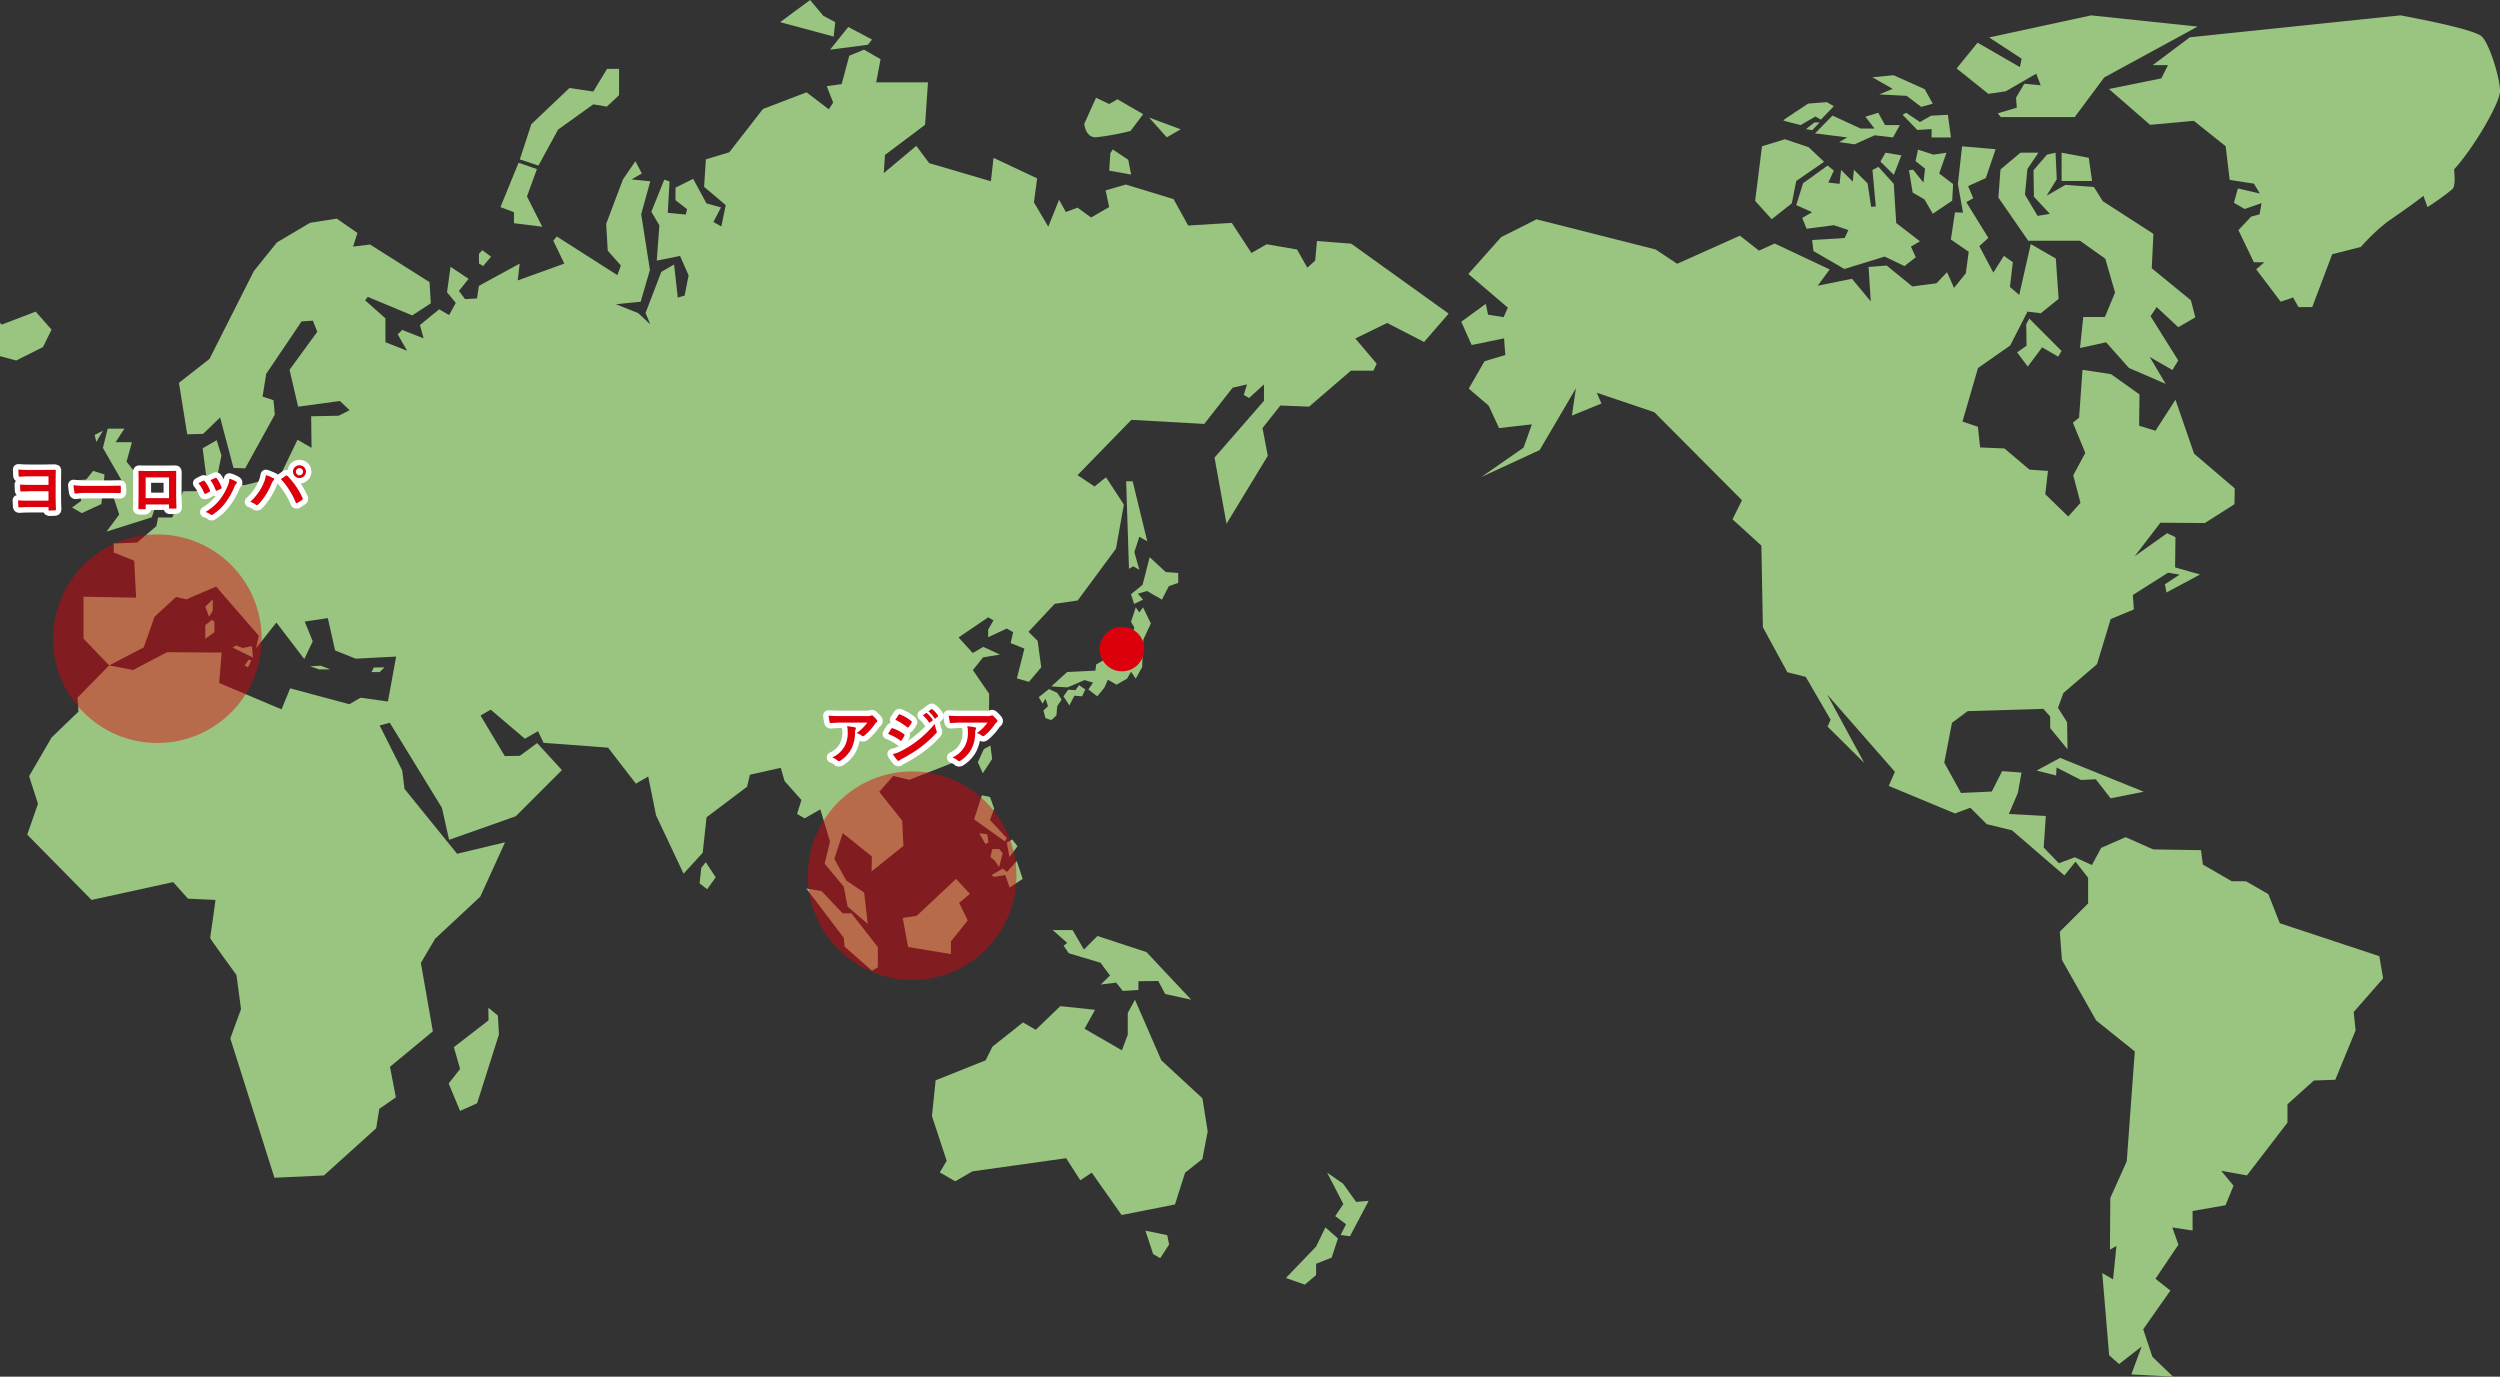 <svg xmlns="http://www.w3.org/2000/svg" width="689.782" height="379.849" viewBox="0 0 689.782 379.849">
  <rect x="0" y="0" width="689.782" height="379.849" fill="#333333" stroke="none"/>
  <g id="グループ_3225" data-name="グループ 3225" transform="translate(-72.333 -728.727)">
    <path id="パス_6168" data-name="パス 6168" d="M200.453,967.947l13.231-3.167-6.827,14.99L194.4,991.384l-3.941,6.686,3.308,18.862-11.825,9.784,1.619,8.445-4.575,3.168-.845,5.348L163.713,1056.7l-13.654.634L137.884,1018.9l2.956-8.093-1.266-9.431s-7.32-9.995-7.25-10.206,1.478-10.486,1.478-10.486l-7.6-.352-4.082-4.574L99.6,980.687,81.859,962.67l2.957-8.517-2.454-7.62,6.246-10.717,7.392-7.1-.275-3.842,8.727-8.9,6.6,1.267,9.344-4.909,15.1.1-.686,8.393,17.207,7.285,2.376-5.807,16.317,4.382,3.108-1.8,7.549,1.056,2.269-12.4-11.138.581-5.7-2.271-2.006-8.921-6.387.951,2.217,5.437-2.323,4.908-7.706-10.081-5.6,7.073.74-3.431-11.772-13.566-8.234,3.536-2.8-.685-5.965,5.49-2.956,8.446-9.554,4.961-7.074-7.39V897.02l14.517.264-.528-10.188-5.649-2.27v-2.481l6.441-.264,5.331-4.54.475-2.376h3.906l3.009-7.231,5.279-.054,1.372-1.847-1.286-9.957,3.873-2.237,1.32,4.223-1.426,7.021,7.813,1.161,9.765-2.481,4.831-10.052,3.879,2.24-.106-8.71,7.6-.158,3.01-1.531-2.692-2.534L156.6,844.6l-2.375-10.188,7.654-10.5-1.214-3.062-3.114.212-9.765,14.463-1,6.282,3.009,1,.369,3.96L141.984,861.6l-3.22-.106-3.695-13.936-4.7,4.54-4.381.106-2.27-14.2,8.437-6.617,12.218-24.2,6.374-7.921,9.128-5.409,7.388-1.159,5.7,3.961-1.209,3.766,4.685-.579,16.42,10.383.338,5.844-5.119,3.333-12.267-5.119-.724.966,5.6,4.974V826.8l5.989,2.366-2.608-4.54,1.255-1.208,5.892,2.318-1.014-3.67,5.3-4.346,2.76,1.594,1.836-3.381-2.415-2.9.966-7.05,4.974,3.331-2.656,3.333,1.69,2.27,3.284-.193.531-3.478,11.252-6.133-.531,4.636,12.847-4.636L227,798.788l.966-1.159L244.681,808.3l.965-2.655-3.622-4.105-.434-7.39,4.636-12.267,3.429-5.022,1.773,3.385-2.835,1.637,5.167.532-2.512,9.079,2.415,15.357-2.56,8.79-6.81.676,6.134,2.463,3.333,3.091-1.305-3.139,4.356-11.347,3.516-2.031,1.015,9.127,1.883-.53,1.112-5.6-2.367-5.36-6.423,1.3.724-9.755-2.221-3.718,3.574-8.887,1.448.532-.483,8.644,4.974.482.339-1.5-3.187-2.463v-3.477l4.878-2.414,3.67,6.761,4.008,1.112-2.086,4,2.183,1.26,1.208-5.891-5.965-5.047.485-7.591,6.46-1.937,9.286-11.952,12.031-4.6,6.138,4.683,1.211-1.857-1.776-4.522,4.118-.565,2.1-7.833,4.06-1.675,4.581,2.644-1.212,6.379h14.293l-.808,11.708-11.063,8.317-.324,5.006,8.963-7.51,3.553,4.765,17.038,5.006.727-6.461L360.5,781.6l-.888,6.622,3.956,6.7,2.988-7.43,1.858,3.392,3.23-1.211,3.733,2.719,4.989-2.88-.97-4.6,5.572-1.615,13.184,4.038,4.016,7.268,12.033-.727,5.42,8.313,4.189-2.418,8.4,1.453,2.827,5.007,2.18-1.939.484-5.41,9.448.726,26.89,19.3-6.782,7.832-10.176-5.248-8.8,4.279,5.894,6.945-.888,1.938H447.07l-11.547,9.932-7.916-.323-4.925,6.218,1.454,7.671-11.386,18.735-3.31-18.25,13.647-15.666v-4.522l-4.114,3.749-1.457-.842.888-2.907-3.957.888-7.834,10.013-20.107-1.131-14.859,15.262,4.689,3.12,3.168-2.534,4.927,7.531-2.182,12.175-10.557,14.289-6.335.915-7.25,7.741,2.534,2.464.985,7.32-3.378,4.011-3.336-.954,2.074-8.221-3.805-1.523.7-3-1.754-1.012-5.138,2.393v-2.113l1.463-2.533-1.463-.845-8.165,5.56,3.91,4.289,2.919-1.685,4.574,2.112-4.645.774-2.815,3.519,4.5,6.546-.07,8.024-7.742,10.135-14.217,5.561-4.434-1.056-3.871,4.364,6.334,7.953.351,6.968-8.8,7.038.07-4.152-8.024-6.405-2.322,7.109,3.307,5.983,4.927,3.307.986,8.658-5.561-4.787-1.056-5.49-5.279-6.333,1.479-6.123-2.666-8.887-4.319,2.495-2.094-1.209,1.2-3.87-4.646-5.209-1.056-3.659-8.516,1.9-.774,3.307-11.191,8.446-1.055,9.783-5.279,5.771-7.6-16.118-2.15-10.695-3.41,1.968-7.672-9.924-17.806-1.337-1.51-3.22-3.629,2.094-9.442-8.023-2.8,1.619,6.686,11.19,4.153-.07,4.785-3.52,6.828,7.46-12.74,12.74-18.387,6.491-1.975-8.816-14.393-23.482-2.791.747,6.219,12.406.637,5.094Z" transform="translate(-2.005 -3.654)" fill="#99c580"/>
    <path id="パス_6169" data-name="パス 6169" d="M584.96,815.079l10.888,9.284L594.7,827l-4.3-.688-.631-2.98-6.763,4.929,2.867,6.419,8.941-1.835.344,4.586-5.73,1.719-4.358,7.566,5.5,4.7,2.865,6.19,9.056-1.031-2.293,6.42-11.647,8.1,16.089-7.431,10-17.04-1.116,7.542,8.156-3.352-1.284-2.961,15.867,5.364L660.452,877.5l-2.6,5.278,7.955,7.25.421,22.522,6.757,12.423,5.067,1.267,6.862,11.823-.845,1.9L694.2,950l-10.24-18.9,18.686,21.326-1.688,3.906,18.265,7.6,4.222-1.584,4.54,4.54,6.967,1.689,14.464,12.458,3.061-3.8,3.484,4.434v7.073l-7.812,7.813.586,7.789,9.445,16.7,10.663,8.552-2.219,30.3-4.538,10.135-.106,14.252,1.8-1.041-.933,9.234-2.982-1.722,1.9,22.668,2.746,2.429,6.228-4.857-2.851,7.708,11.508.632-5.7-5.49-2.534-7.6,7.5-10.663-4.117-3.272,6.333-9.4-1.688-4.751,5.594.844v-5.384l9.079-1.584,2.217-5.385-3.379-4.117,7.073,1.267,11.192-14.569v-5.067l7.283-6.546,5.914-.211,5.6-13.619-.53-5.067,8.13-9.29-1.055-6.124-27.449-9.079-3.167-8.024-6.146-3.549-3.988-.04-7.937-4.583-.51-3.969-13.2-.211-7.6-3.378-6.756,2.956-2.546,4.726-4.717-2.131-4.4,1.642-4.193-4.332.594-8.7-10.2-.558,2.48-5.8,1.013-5.626-5.34-.4-2.871,5.637-8.49.385-4.614-8.352,2.131-11.008,4.333-3.214,20.86-.628,1.887,2.095.034,3.25,4.754,5.8-.106-7.443-2.515-3.984,1.474-4.081,9.287-7.961,3.775-12.453,6.395-2.656-.279-3.983L778,897.511l3.215.525-4.054,2.656.42,2.271L786.843,898l-6.882-1.958.1-8.351-2.305-1.084-8.947,6.36,7.093-9.26,12.265.095,8.176-5.2.071-4.367L785.2,864.664l-5.136-14.886-5.52,8.561-4.509-1.4.1-8.631-7.861-5.591-7.861-1.188-.944,13.208-1.712,1.363,3.425,8.352-3.322,6.185,1.994,7.583L750.47,882l-6.325-6.149.735-6.43-5.107-.357-6.9-5.842-6.72-.281-.6-5.7-4.259-1.443,4.293-14.781,8.868-6.194,4.786-9.361,3.659.458,4.927-3.976-.774-11.12-6.914-3.993-3.184,14.022-2.569-2.182.808-6.827-2.463-1.759-2.921,4.61-3.872-7.285,2.5-2.287-6.088-9.854,1.923-1.111-1.431-3.323,4.891-2.217,2.711-7.953-9.255-.809L720.032,790.3l1.408,7.847-2.218-.071-1.127,7.5,4.927,3.379-.808,5.947-3.24,4.012-1.935-4.329-2.921,3.062-6.651.88-7.073-5.772-5.005.386.6,9.5L690.8,816.4l-9.449,1.928,3.3-4.5-15.186-7.157-4.312,1.973-5.277-4.129-17.3,7.747-5.948-3.945L603.765,800,594,804.922Z" transform="translate(-107.491 -10.761)" fill="#99c580"/>
    <path id="パス_6170" data-name="パス 6170" d="M454.5,762.884l-3.252,7.2s.348,3.832,3.252,3.717a72.784,72.784,0,0,0,9.525-1.742l3.485-4.646-7.11-4.105-2.282,1.317Z" transform="translate(-79.757 -7.19)" fill="#99c580"/>
    <path id="パス_6171" data-name="パス 6171" d="M473.9,769.8l4.879,5.46,3.832-2.212Z" transform="translate(-84.526 -8.646)" fill="#99c580"/>
    <path id="パス_6172" data-name="パス 6172" d="M460.281,782l-.3,4.793,6.043,1.1-.8-4.095-4.294-2.847Z" transform="translate(-81.595 -10.993)" fill="#99c580"/>
    <path id="パス_6173" data-name="パス 6173" d="M367.435,738.152l-5.015,6.265,10.417-1.36,1.156-1.433Z" transform="translate(-61.06 -1.984)" fill="#99c580"/>
    <path id="パス_6174" data-name="パス 6174" d="M360.179,734.845l-.441,3.968-14.771-3.968,8.267-6.118,3.638,4.354Z" transform="translate(-57.386 0)" fill="#99c580"/>
    <path id="パス_6175" data-name="パス 6175" d="M454.036,1078.1l7.283,16.731,11.324,10.452,1.462,9.163-1.462,7.6-4.771,3.769-2.791,8.775L450.35,1137.5l-8.237-11.689-3.15,2.113-3.919-6.1-25.84,3.629-4.757,2.748-4.256-2.457,1.9-3.194-4.066-12.34,1.016-9.871,13.791-5.516,1.887-3.775,8.419-6.678,3.52,2.032,6.787-6.531,9.581,1.016-2.9,5.225,10.307,5.951,1.619-4.305v-6.01Z" transform="translate(-68.554 -73.538)" fill="#99c580"/>
    <path id="パス_6176" data-name="パス 6176" d="M448.834,1059.129l3.736-3.733,13.525,4.443,12.347,13.136-7.187-1.572-1.894-3.594-5.488.065v2.418l-4.311.261-1.83-2.287-4.246.523,2.548-2.483-2.613-3.527-8.755-2.614-1.436-2.07.988-.8-3.993-3.528h5.488Z" transform="translate(-77.436 -68.416)" fill="#99c580"/>
    <path id="パス_6177" data-name="パス 6177" d="M354.112,1039.22l4.222.739,5.806,6.123h2.429l7.284,9.291v5.6l-1.621.936-7.564-6.637-.212-2.428Z" transform="translate(-59.311 -65.355)" fill="#99c580"/>
    <path id="パス_6178" data-name="パス 6178" d="M406.353,1039.995l-2.972,2.481,2.375,4.857-4.645,5.792v3.5l-11.824-1.953-1.478-8.024,3.854-.581,10.849-10.187Z" transform="translate(-66.404 -64.651)" fill="#99c580"/>
    <path id="パス_6179" data-name="パス 6179" d="M414.912,1006.66l-2.164,6.651,8.5,6.07.529-.9-4.638-5.015,1.154-3.167-1.154-3.167Z" transform="translate(-71.653 -58.501)" fill="#99c580"/>
    <path id="パス_6180" data-name="パス 6180" d="M414.552,1019.9l2.217.317.317,2.217-.822.476Z" transform="translate(-72.033 -61.288)" fill="#99c580"/>
    <path id="パス_6181" data-name="パス 6181" d="M425.672,1022.1l-1.491.861.746,4,2.21-3.009Z" transform="translate(-74.06 -61.752)" fill="#99c580"/>
    <path id="パス_6182" data-name="パス 6182" d="M420.865,1025.447h-1.9l-.5,2.217,1.2,1,1.2,1.743,1-3.854Z" transform="translate(-72.856 -62.456)" fill="#99c580"/>
    <path id="パス_6183" data-name="パス 6183" d="M425.785,1029.66l-2.745,3.008-1.109-.95-3.169,1.83.792.457,3.063-.493,1.214,3.431,3.589-2.375Z" transform="translate(-72.919 -63.343)" fill="#99c580"/>
    <path id="パス_6184" data-name="パス 6184" d="M417.538,989.272l.469,3.711-2.578,3.946-1.367-3.047,1.654-3.633Z" transform="translate(-71.93 -54.842)" fill="#99c580"/>
    <path id="パス_6185" data-name="パス 6185" d="M318.524,1030.055l2.743,4.163L318.9,1037.5l-2.081-1.608.473-4.288Z" transform="translate(-51.462 -63.426)" fill="#99c580"/>
    <path id="パス_6186" data-name="パス 6186" d="M240.13,1084.383l-9.571,7.393,1.719,6.019-3.153,4.012,3.153,7.565,4.7-2.121,6.018-18.97-.287-5.216-2.636-2.179Z" transform="translate(-33.003 -74.125)" fill="#99c580"/>
    <path id="パス_6187" data-name="パス 6187" d="M109.617,878.545l-1.321,5.3,6.146,10.707-3.512,2.028,1.867,5.648-3.509,4.715,12.5-3.948,1.536-4.606-8.5-10.746,1.48-5.373h-4.5l2.412-3.729Z" transform="translate(-7.57 -31.535)" fill="#99c580"/>
    <path id="パス_6188" data-name="パス 6188" d="M107.689,879.246l-2.276,1.161.467,1.927Z" transform="translate(-6.963 -31.682)" fill="#99c580"/>
    <path id="パス_6189" data-name="パス 6189" d="M106.478,894.273l-3.167-.984-1.9,2.393-2.5.168,1.126,5.709-2.534,1.83,2.692,1.554,5.4-2.5Z" transform="translate(-5.298 -34.638)" fill="#99c580"/>
    <path id="パス_6190" data-name="パス 6190" d="M72.811,841.208l-.479-.443v9.145l4.484,1.2,7.367-3.7,2.38-4.8-4.382-4.987Z" transform="translate(0 -22.92)" fill="#99c580"/>
    <path id="パス_6191" data-name="パス 6191" d="M240.647,816.17l2.407,1.777-2.184,2.591-1.147-.7v-2.7Z" transform="translate(-35.233 -18.406)" fill="#99c580"/>
    <path id="パス_6192" data-name="パス 6192" d="M281.379,752.794v7.25L278,763.211l-3.73-.633-9.712,6.968-5.419,9.924L254,777.78l3.167-9.713,10.521-9.994,6.581.985,3.8-6.264Z" transform="translate(-38.239 -5.066)" fill="#99c580"/>
    <path id="パス_6193" data-name="パス 6193" d="M252.223,785.6l5.067,1.759-2.745,7.531,4.223,8.375-7.812-.985v-3.026l-3.73-1.408Z" transform="translate(-36.813 -11.971)" fill="#99c580"/>
    <path id="パス_6194" data-name="パス 6194" d="M532.62,1157.672l3.456,3.049-1.727,5.285-4.3,1.694v3.117l-3.116,2.642-5.218-1.829,8.335-8.673Z" transform="translate(-94.589 -90.288)" fill="#99c580"/>
    <path id="パス_6195" data-name="パス 6195" d="M536.132,1138.534l4.47,8.672-2.236,3.32,2.982,2.237-1.491,2.982,2.575.339,5.149-9.758-3.456.272-3.591-5.015Z" transform="translate(-97.624 -86.259)" fill="#99c580"/>
    <path id="パス_6196" data-name="パス 6196" d="M478.645,1160.052l-6.012-1.237,2.131,6.462,1.95,1.126,2.451-3.794Z" transform="translate(-84.258 -90.528)" fill="#99c580"/>
    <path id="パス_6197" data-name="パス 6197" d="M822.6,737.194l-25.75,14.028-8.146,10.931H768.288l-.823-1.031,5.257-1.547-.205-2.784,2.268-3.815,4.538.413-1.237-3.2-8.421,4.862-4.779.707-8.766-7.013,5.775-7.115,11.685,6.747.484-2.313-8.973-5.878,28.153-6.085Z" transform="translate(-143.929 -1.132)" fill="#99c580"/>
    <path id="パス_6198" data-name="パス 6198" d="M749.73,768.694l.85,6.25h-5.338v-2.306l-3.943.243-4.063-4.187.974-.564,3.816,2.566,3.025-1.746Z" transform="translate(-139.954 -8.294)" fill="#99c580"/>
    <path id="パス_6199" data-name="パス 6199" d="M726.677,755.575l5.85-.562,8.578,3.848,2.243,4.008-3.207.882-3.99-3.046-7.592-.4,3.727-1.523Z" transform="translate(-137.732 -5.533)" fill="#99c580"/>
    <path id="パス_6200" data-name="パス 6200" d="M702.426,764.82s-6.862,4.464-6.862,4.622,4.75,1.315,4.75,1.315l4.106-2.37,1.49.858,3.588-3.7-1.929-1.116Z" transform="translate(-131.182 -7.514)" fill="#99c580"/>
    <path id="パス_6201" data-name="パス 6201" d="M784.065,997.084l6.483-3.5,23.079,9.335-9.142,1.818-4.086-5.252-4.081.194-6.745-3.436-.126,2.2Z" transform="translate(-149.811 -55.749)" fill="#99c580"/>
    <path id="パス_6202" data-name="パス 6202" d="M465.891,896.928l.781,24.14,1.183-.682,1.678.969-1.377-4.9,1.377-4.219,2.189,1.263-4.034-16.575Z" transform="translate(-82.839 -35.404)" fill="#99c580"/>
    <path id="パス_6203" data-name="パス 6203" d="M472.742,923.44l4.426,4.1,3.449.26v2.734l-2.6.91-1.887,3.71L472,932.772l-2.513.755,1.432,1.627-2.473,1.187-.847-2.683,3.19-2.6Z" transform="translate(-83.199 -40.985)" fill="#99c580"/>
    <path id="パス_6204" data-name="パス 6204" d="M463.037,941l.977,1.367L465.055,941l2.148,4.425-2.082,4.49-.326,7.548-1.758,3.189-1.3-1.887-1.107,1.887-2.893,1.671-2.386-1.378-.968,2.181-1.952,2.408-2.473-1.887,1.3-1.887-2.343-.716-4.685,2.018-4.49-.261,4.36-3.969,7.81-.391.2-1.692,1.922-1.11.746-2.794.716,2.017,5.217-3.011,1.942-5.254-.911-1.626Z" transform="translate(-77.335 -44.68)" fill="#99c580"/>
    <path id="パス_6205" data-name="パス 6205" d="M449.136,971.248l.872-1.886-1.715-1.2-.992,1.384-2.015-.12-1.294,1.826,1.625,2.506L447,971.077Z" transform="translate(-78.23 -50.397)" fill="#99c580"/>
    <path id="パス_6206" data-name="パス 6206" d="M440.458,970.583l-2.286-1.052-2.827,2.226,1.053,1.8.811-1.353.692,2.043-1.263,1.2.571,2.106,1.605.54,1.4-1.263.241-2.587,1.2-1.8Z" transform="translate(-76.41 -50.686)" fill="#99c580"/>
    <path id="パス_6207" data-name="パス 6207" d="M889.787,734.1l-58.11,6.044-10.248,7.687h4.21l-1.831,3.66-14.458,2.928L820.7,764.3l12.077-1.1,8.785,7.016,1.1,9.271,6.68,1.043,1.648,2.721-6.065-1.4-1.087,3.965,2.962,1.71,4.657-1.632-.546,3.109-2.333.622-3.5,3.732,4.259,8.862h2.893l-2.254,1.943,6.763,8.94,3.42-1.166,1.477,2.644h3.809l5.506-14.575,7.9-2.015a55.277,55.277,0,0,1,7.374-6.979c3.155-2.2,12.294-8.337,17.641-13.683s13.385-18.876,13.385-22.355-2.821-12.838-5.019-15.036S889.787,734.1,889.787,734.1Z" transform="translate(-155.133 -1.132)" fill="#99c580"/>
    <path id="パス_6208" data-name="パス 6208" d="M146.137,938.2l-2.061,1.994,1.031,2.763,1.03-1.6Z" transform="translate(-15.101 -44.09)" fill="#99c580"/>
    <path id="パス_6209" data-name="パス 6209" d="M145.979,945.3l-1.9,1.46v3.776l2.509-1.781v-2.885Z" transform="translate(-15.101 -45.586)" fill="#99c580"/>
    <path id="パス_6210" data-name="パス 6210" d="M158.952,954.494l-2.6.5-1.746-.712-1.022.589,5.652,2.759Z" transform="translate(-17.102 -47.476)" fill="#99c580"/>
    <path id="パス_6211" data-name="パス 6211" d="M159.673,959.465l-.748-.178-1.068,1.567.908.525Z" transform="translate(-18.002 -48.53)" fill="#99c580"/>
    <path id="パス_6212" data-name="パス 6212" d="M186.244,962.379l-2.627-1.025-2.915.193,2.434.833Z" transform="translate(-22.81 -48.965)" fill="#99c580"/>
    <path id="パス_6213" data-name="パス 6213" d="M205.751,961.938l-2.947.051-.64,1.25h2.274Z" transform="translate(-27.328 -49.088)" fill="#99c580"/>
    <path id="パス_6214" data-name="パス 6214" d="M781.759,782.089h-4.951l-5.513,4.612-.584,7.763,8.236,11.925h14.287l6.974,4.949,2.7,9.337-2.811,6.75h-5.963l-.9,8.55,7.2-1.575,6.3,7.087,10.125,4.387-4.387-7.425,6.248,3.607,1.625-2.638L812.695,827.2l1.687-2.513,5.961,5.55,4.714-2.721-1.224-4.7-10.8-8.831.45-9.506-13.949-9-2.475-3.937-7.875-.562-5.173,2.987,2.811-4.563-.338-7.313-2.361.529-3.715,4.308.113,7.313,4.389,4.724-3.374.563-3.488-5.85.674-7.087Z" transform="translate(-147 -11.232)" fill="#99c580"/>
    <path id="パス_6215" data-name="パス 6215" d="M792.806,782.089V789.9h8.41l-.913-6.4Z" transform="translate(-151.651 -11.232)" fill="#99c580"/>
    <path id="パス_6216" data-name="パス 6216" d="M749.815,781.864,747.8,787.6l3.84,2.926L751.4,795.1l-5.363,3.6-2.318-3.962-3.234-1.867-1.022-6.18,1.149-.122,2.844,3.555.447-3.859-2.621-2.073.671-3.17,4.267,1.374Z" transform="translate(-140.422 -11.007)" fill="#99c580"/>
    <path id="パス_6217" data-name="パス 6217" d="M722.748,786.94l4.236,4.7.669,10.79,6.554,5.059-2.492,1.44,1.334,2.949-3.109,2.439-5.486-2.621-11.095,3.418-8.54-4.931-.361-3.059,8.962-.548,1.035-2.195-4.008-1.341-7.513.975-1.218-2.987,2.735-1.581-4.382-1.955,1.891-6.035,6.766-4.877,1.721,1.4-1.537,3.292,3.109.366.426-3.841,3.231,3.23.305-3.291,3.779,3.779.976,6.462,1.28-.122L721.1,787.8Z" transform="translate(-132.131 -12.177)" fill="#99c580"/>
    <path id="パス_6218" data-name="パス 6218" d="M729.487,784.537l3.688,3.658,2.094-5.364-4.381-.741Z" transform="translate(-138.323 -11.232)" fill="#99c580"/>
    <path id="パス_6219" data-name="パス 6219" d="M704.729,783.609l-7.682,5.3-1.22,6.157-5.547,4.39-4.572-5.06,1.889-15.066,6.341-1.942,6.518,2.195Z" transform="translate(-129.108 -10.243)" fill="#99c580"/>
    <path id="パス_6220" data-name="パス 6220" d="M711.449,768.919l-4.817,4.9,8.9,1.123-2.219,1.281,4.23.619,5.548-2.5,5.061.6,1.889-3.407h-4.085l-1.889-3.407-3.536,1.094,2.5,3.264h-3.838Z" transform="translate(-133.512 -8.294)" fill="#99c580"/>
    <path id="パス_6221" data-name="パス 6221" d="M707.227,771.514h-1.451l-2.324,1.847,1.743.291Z" transform="translate(-132.843 -9.006)" fill="#99c580"/>
    <path id="パス_6222" data-name="パス 6222" d="M780.615,840.066l8.9,8.928-.916,1.57L784.156,848l-3.963,5.311-2.945-3.925,2.617-1.832-.1-5.92Z" transform="translate(-148.376 -23.435)" fill="#99c580"/>
    <path id="パス_6223" data-name="パス 6223" d="M920.1,797.088a65.8,65.8,0,0,0,6.874-4.936c1.528-1.528-.238-10.063-.238-10.063L918,791.2Z" transform="translate(-178.002 -11.232)" fill="#99c580"/>
    <circle id="楕円形_1150" data-name="楕円形 1150" cx="28.776" cy="28.776" r="28.776" transform="translate(295.237 941.574)" fill="#dc000c" opacity="0.46"/>
    <circle id="楕円形_1151" data-name="楕円形 1151" cx="28.776" cy="28.776" r="28.776" transform="translate(86.978 876.176)" fill="#dc000c" opacity="0.46"/>
    <circle id="楕円形_1152" data-name="楕円形 1152" cx="6.151" cy="6.151" r="6.151" transform="translate(375.745 901.655)" fill="#dc000c"/>
    <g id="グループ_3221" data-name="グループ 3221" transform="translate(300.951 924.36)">
      <g id="グループ_3219" data-name="グループ 3219">
        <path id="パス_6224" data-name="パス 6224" d="M365.432,980.716c-.944,0-1.956.066-2.933.133-.2.017-.265-.1-.3-.249a15.534,15.534,0,0,1-.3-1.79c1.127.083,2.039.115,3.364.115h7.112a3.5,3.5,0,0,0,1.143-.1,1.18,1.18,0,0,1,.316-.116.562.562,0,0,1,.381.231,8.441,8.441,0,0,1,.995,1.045.478.478,0,0,1,.133.3.431.431,0,0,1-.232.347,2.072,2.072,0,0,0-.448.48,14.065,14.065,0,0,1-2.918,3.2.475.475,0,0,1-.347.15.645.645,0,0,1-.4-.167,3.819,3.819,0,0,0-1.376-.68,11.789,11.789,0,0,0,2.968-2.9Zm.928,6.465a7.665,7.665,0,0,0,.812-3.912,6,6,0,0,0-.165-1.559,18.353,18.353,0,0,1,2.138.316c.216.05.282.166.282.315a.662.662,0,0,1-.083.3,1.508,1.508,0,0,0-.148.68,10.138,10.138,0,0,1-.978,4.559,8.637,8.637,0,0,1-3.018,3.3.834.834,0,0,1-.463.166.467.467,0,0,1-.332-.15,4.686,4.686,0,0,0-1.509-.845A7.338,7.338,0,0,0,366.36,987.182Z" transform="translate(-361.902 -976.979)" fill="#dc000c" stroke="#fff" stroke-linecap="round" stroke-linejoin="round" stroke-width="3"/>
        <path id="パス_6225" data-name="パス 6225" d="M383.57,981.962c.083-.117.166-.2.314-.166a11.516,11.516,0,0,1,3.183,1.624c.116.083.182.149.182.25a.494.494,0,0,1-.066.182,6.754,6.754,0,0,1-.73,1.26c-.082.1-.148.166-.215.166a.319.319,0,0,1-.2-.1,14.567,14.567,0,0,0-3.349-1.807C383.105,982.708,383.371,982.228,383.57,981.962Zm2.685,6.15a27.816,27.816,0,0,0,4.542-2.868,30.2,30.2,0,0,0,4.774-4.625,8.241,8.241,0,0,0,.482,1.857.819.819,0,0,1,.082.314.516.516,0,0,1-.182.381,30.969,30.969,0,0,1-4.21,3.829,38.551,38.551,0,0,1-4.957,3.117,5.4,5.4,0,0,0-.962.564.365.365,0,0,1-.264.133.427.427,0,0,1-.332-.2A10.463,10.463,0,0,1,384,988.924,7.679,7.679,0,0,0,386.255,988.113Zm-.679-9.963c.116-.2.215-.232.414-.133a11.26,11.26,0,0,1,3.117,1.84.262.262,0,0,1,.133.216.406.406,0,0,1-.066.216,7.076,7.076,0,0,1-.846,1.243.183.183,0,0,1-.165.1.426.426,0,0,1-.249-.117,16.122,16.122,0,0,0-3.216-2.039C384.979,979.044,385.294,978.58,385.576,978.15Zm7.591-.514c.084-.066.15-.05.25.032a7.631,7.631,0,0,1,1.575,1.774.167.167,0,0,1-.051.265l-.7.515a.173.173,0,0,1-.282-.051,8.186,8.186,0,0,0-1.674-1.922Zm1.476-1.078c.1-.066.15-.05.249.033a6.924,6.924,0,0,1,1.575,1.708.191.191,0,0,1-.051.3l-.662.514a.17.17,0,0,1-.282-.05,7.867,7.867,0,0,0-1.657-1.906Z" transform="translate(-366.278 -976.517)" fill="#dc000c" stroke="#fff" stroke-linecap="round" stroke-linejoin="round" stroke-width="3"/>
        <path id="パス_6226" data-name="パス 6226" d="M407.432,980.716c-.944,0-1.956.066-2.933.133-.2.017-.265-.1-.3-.249a15.534,15.534,0,0,1-.3-1.79c1.127.083,2.039.115,3.364.115h7.112a3.5,3.5,0,0,0,1.143-.1,1.18,1.18,0,0,1,.316-.116.562.562,0,0,1,.381.231,8.441,8.441,0,0,1,.995,1.045.478.478,0,0,1,.133.3.431.431,0,0,1-.232.347,2.072,2.072,0,0,0-.448.48,14.065,14.065,0,0,1-2.918,3.2.475.475,0,0,1-.347.15.645.645,0,0,1-.4-.167,3.819,3.819,0,0,0-1.376-.68,11.789,11.789,0,0,0,2.968-2.9Zm.928,6.465a7.665,7.665,0,0,0,.812-3.912,6,6,0,0,0-.165-1.559,18.353,18.353,0,0,1,2.138.316c.216.05.282.166.282.315a.662.662,0,0,1-.083.3,1.509,1.509,0,0,0-.148.68,10.138,10.138,0,0,1-.978,4.559,8.637,8.637,0,0,1-3.018,3.3.834.834,0,0,1-.463.166.467.467,0,0,1-.332-.15,4.686,4.686,0,0,0-1.509-.845A7.338,7.338,0,0,0,408.36,987.182Z" transform="translate(-370.742 -976.979)" fill="#dc000c" stroke="#fff" stroke-linecap="round" stroke-linejoin="round" stroke-width="3"/>
      </g>
      <g id="グループ_3220" data-name="グループ 3220">
        <path id="パス_6227" data-name="パス 6227" d="M365.432,980.716c-.944,0-1.956.066-2.933.133-.2.017-.265-.1-.3-.249a15.534,15.534,0,0,1-.3-1.79c1.127.083,2.039.115,3.364.115h7.112a3.5,3.5,0,0,0,1.143-.1,1.18,1.18,0,0,1,.316-.116.562.562,0,0,1,.381.231,8.441,8.441,0,0,1,.995,1.045.478.478,0,0,1,.133.3.431.431,0,0,1-.232.347,2.072,2.072,0,0,0-.448.48,14.065,14.065,0,0,1-2.918,3.2.475.475,0,0,1-.347.15.645.645,0,0,1-.4-.167,3.819,3.819,0,0,0-1.376-.68,11.789,11.789,0,0,0,2.968-2.9Zm.928,6.465a7.665,7.665,0,0,0,.812-3.912,6,6,0,0,0-.165-1.559,18.353,18.353,0,0,1,2.138.316c.216.05.282.166.282.315a.662.662,0,0,1-.083.3,1.508,1.508,0,0,0-.148.68,10.138,10.138,0,0,1-.978,4.559,8.637,8.637,0,0,1-3.018,3.3.834.834,0,0,1-.463.166.467.467,0,0,1-.332-.15,4.686,4.686,0,0,0-1.509-.845A7.338,7.338,0,0,0,366.36,987.182Z" transform="translate(-361.902 -976.979)" fill="#dc000c"/>
        <path id="パス_6228" data-name="パス 6228" d="M383.57,981.962c.083-.117.166-.2.314-.166a11.516,11.516,0,0,1,3.183,1.624c.116.083.182.149.182.25a.494.494,0,0,1-.066.182,6.754,6.754,0,0,1-.73,1.26c-.082.1-.148.166-.215.166a.319.319,0,0,1-.2-.1,14.567,14.567,0,0,0-3.349-1.807C383.105,982.708,383.371,982.228,383.57,981.962Zm2.685,6.15a27.816,27.816,0,0,0,4.542-2.868,30.2,30.2,0,0,0,4.774-4.625,8.241,8.241,0,0,0,.482,1.857.819.819,0,0,1,.082.314.516.516,0,0,1-.182.381,30.969,30.969,0,0,1-4.21,3.829,38.551,38.551,0,0,1-4.957,3.117,5.4,5.4,0,0,0-.962.564.365.365,0,0,1-.264.133.427.427,0,0,1-.332-.2A10.463,10.463,0,0,1,384,988.924,7.679,7.679,0,0,0,386.255,988.113Zm-.679-9.963c.116-.2.215-.232.414-.133a11.26,11.26,0,0,1,3.117,1.84.262.262,0,0,1,.133.216.406.406,0,0,1-.066.216,7.076,7.076,0,0,1-.846,1.243.183.183,0,0,1-.165.1.426.426,0,0,1-.249-.117,16.122,16.122,0,0,0-3.216-2.039C384.979,979.044,385.294,978.58,385.576,978.15Zm7.591-.514c.084-.066.15-.05.25.032a7.631,7.631,0,0,1,1.575,1.774.167.167,0,0,1-.051.265l-.7.515a.173.173,0,0,1-.282-.051,8.186,8.186,0,0,0-1.674-1.922Zm1.476-1.078c.1-.066.15-.05.249.033a6.924,6.924,0,0,1,1.575,1.708.191.191,0,0,1-.051.3l-.662.514a.17.17,0,0,1-.282-.05,7.867,7.867,0,0,0-1.657-1.906Z" transform="translate(-366.278 -976.517)" fill="#dc000c"/>
        <path id="パス_6229" data-name="パス 6229" d="M407.432,980.716c-.944,0-1.956.066-2.933.133-.2.017-.265-.1-.3-.249a15.534,15.534,0,0,1-.3-1.79c1.127.083,2.039.115,3.364.115h7.112a3.5,3.5,0,0,0,1.143-.1,1.18,1.18,0,0,1,.316-.116.562.562,0,0,1,.381.231,8.441,8.441,0,0,1,.995,1.045.478.478,0,0,1,.133.3.431.431,0,0,1-.232.347,2.072,2.072,0,0,0-.448.48,14.065,14.065,0,0,1-2.918,3.2.475.475,0,0,1-.347.15.645.645,0,0,1-.4-.167,3.819,3.819,0,0,0-1.376-.68,11.789,11.789,0,0,0,2.968-2.9Zm.928,6.465a7.665,7.665,0,0,0,.812-3.912,6,6,0,0,0-.165-1.559,18.353,18.353,0,0,1,2.138.316c.216.05.282.166.282.315a.662.662,0,0,1-.083.3,1.509,1.509,0,0,0-.148.68,10.138,10.138,0,0,1-.978,4.559,8.637,8.637,0,0,1-3.018,3.3.834.834,0,0,1-.463.166.467.467,0,0,1-.332-.15,4.686,4.686,0,0,0-1.509-.845A7.338,7.338,0,0,0,408.36,987.182Z" transform="translate(-370.742 -976.979)" fill="#dc000c"/>
      </g>
    </g>
    <g id="グループ_3224" data-name="グループ 3224" transform="translate(77.306 857.11)">
      <g id="グループ_3222" data-name="グループ 3222">
        <path id="パス_6230" data-name="パス 6230" d="M87.036,894.681H82c-.977,0-2.022.051-2.917.117-.2.016-.282-.1-.3-.382-.033-.381-.066-1.077-.066-1.607,1.061.1,1.99.116,3.282.116h3.713c1.177,0,2.171-.033,3.033-.05.233-.017.316.032.3.216,0,.713-.034,1.641-.034,2.734v4.907c0,1.194.066,2.387.084,3.034,0,.25-.1.3-.365.316-.431.032-.962.049-1.376.049-.216,0-.315-.049-.315-.2,0-.216.017-.579,0-.763H81.863c-.945,0-2.139.033-2.9.1-.183,0-.249-.1-.249-.314-.05-.5-.082-1.177-.082-1.626,1.11.084,1.989.084,3.315.084h5.088v-2.62H82.411c-.913,0-2.006.033-2.819.083-.281.017-.331-.1-.347-.364-.033-.464-.066-1.044-.066-1.542,1.045.066,1.939.083,3.2.083h4.658Z" transform="translate(-78.632 -891.647)" fill="#dc000c" stroke="#fff" stroke-linecap="round" stroke-linejoin="round" stroke-width="3"/>
        <path id="パス_6231" data-name="パス 6231" d="M101.1,900.422a13.268,13.268,0,0,0-2.437.2c-.2,0-.332-.1-.381-.348a18.045,18.045,0,0,1-.248-2.005,21.373,21.373,0,0,0,3.58.2h5.337c1.26,0,2.537-.034,3.813-.05.248-.017.3.033.3.232a11.925,11.925,0,0,1,0,1.558c0,.2-.066.265-.3.249-1.243-.017-2.47-.034-3.7-.034Z" transform="translate(-82.716 -892.796)" fill="#dc000c" stroke="#fff" stroke-linecap="round" stroke-linejoin="round" stroke-width="3"/>
        <path id="パス_6232" data-name="パス 6232" d="M122.716,902.552v.978c0,.282-.066.316-.365.332-.415.017-.9.017-1.309,0-.283-.016-.366-.05-.349-.249.017-.862.05-2.039.05-3.3v-4.062c0-.894.017-1.79-.032-2.751,0-.167.066-.233.182-.233.879.051,1.857.051,2.967.051h3.946c1.077,0,2.337,0,3.116-.033.182,0,.231.083.216.332,0,.812-.017,1.707-.017,2.685v3.962c0,1.442.05,2.255.083,3.149,0,.233-.083.282-.316.282-.5.017-1.027.017-1.525,0-.2,0-.216-.033-.216-.265v-.879Zm6.431-7.476H122.7V900.8h6.448Z" transform="translate(-87.485 -891.744)" fill="#dc000c" stroke="#fff" stroke-linecap="round" stroke-linejoin="round" stroke-width="3"/>
        <path id="パス_6233" data-name="パス 6233" d="M142.983,896.53a.3.3,0,0,1,.431.116,8.893,8.893,0,0,1,1.425,2.453,1.122,1.122,0,0,1,.066.249c0,.1-.066.149-.2.233a6.9,6.9,0,0,1-1.06.513c-.232.084-.332,0-.414-.232a9.8,9.8,0,0,0-1.558-2.669C142.238,896.879,142.635,896.7,142.983,896.53Zm9.1.216c.133.1.216.182.216.281s-.05.183-.182.3a2.286,2.286,0,0,0-.5.846,20.2,20.2,0,0,1-2.5,4.409,13.266,13.266,0,0,1-3.415,3.2.716.716,0,0,1-.4.183.379.379,0,0,1-.265-.117,3.731,3.731,0,0,0-1.408-.7,14.423,14.423,0,0,0,3.978-3.448,17.2,17.2,0,0,0,2.237-3.995,5.953,5.953,0,0,0,.381-1.757A7.861,7.861,0,0,1,152.083,896.746Zm-5.752-1.011a.291.291,0,0,1,.431.133,9.549,9.549,0,0,1,1.276,2.419c.084.249.051.332-.165.448a6.842,6.842,0,0,1-1.144.515c-.182.066-.248-.017-.332-.249A11.23,11.23,0,0,0,145,896.348C145.668,896.033,146.049,895.851,146.331,895.735Z" transform="translate(-91.901 -892.253)" fill="#dc000c" stroke="#fff" stroke-linecap="round" stroke-linejoin="round" stroke-width="3"/>
        <path id="パス_6234" data-name="パス 6234" d="M163.373,896.493a8.261,8.261,0,0,0,.745-2.454,16.255,16.255,0,0,1,2.056.846.284.284,0,0,1,.2.265.494.494,0,0,1-.165.331,3.16,3.16,0,0,0-.581,1.011,18.259,18.259,0,0,1-3.547,5.569.626.626,0,0,1-.464.249.557.557,0,0,1-.381-.167,4.584,4.584,0,0,0-1.459-.712A14.7,14.7,0,0,0,163.373,896.493Zm6.2-2.255a.4.4,0,0,1,.232-.1.341.341,0,0,1,.249.133,20.836,20.836,0,0,1,4.16,6.083.418.418,0,0,1,.066.233.32.32,0,0,1-.166.265,10.022,10.022,0,0,1-1.376.879c-.215.1-.332.066-.4-.149a21.657,21.657,0,0,0-4.094-6.449C168.844,894.736,169.29,894.422,169.572,894.238Zm5.587-1.127a1.791,1.791,0,0,1-3.581,0,1.749,1.749,0,0,1,1.791-1.775A1.77,1.77,0,0,1,175.16,893.112Zm-2.769,0a.978.978,0,1,0,.978-.979A.95.95,0,0,0,172.391,893.112Z" transform="translate(-95.712 -891.337)" fill="#dc000c" stroke="#fff" stroke-linecap="round" stroke-linejoin="round" stroke-width="3"/>
      </g>
      <g id="グループ_3223" data-name="グループ 3223">
        <path id="パス_6235" data-name="パス 6235" d="M87.036,894.681H82c-.977,0-2.022.051-2.917.117-.2.016-.282-.1-.3-.382-.033-.381-.066-1.077-.066-1.607,1.061.1,1.99.116,3.282.116h3.713c1.177,0,2.171-.033,3.033-.05.233-.017.316.032.3.216,0,.713-.034,1.641-.034,2.734v4.907c0,1.194.066,2.387.084,3.034,0,.25-.1.3-.365.316-.431.032-.962.049-1.376.049-.216,0-.315-.049-.315-.2,0-.216.017-.579,0-.763H81.863c-.945,0-2.139.033-2.9.1-.183,0-.249-.1-.249-.314-.05-.5-.082-1.177-.082-1.626,1.11.084,1.989.084,3.315.084h5.088v-2.62H82.411c-.913,0-2.006.033-2.819.083-.281.017-.331-.1-.347-.364-.033-.464-.066-1.044-.066-1.542,1.045.066,1.939.083,3.2.083h4.658Z" transform="translate(-78.632 -891.647)" fill="#dc000c"/>
        <path id="パス_6236" data-name="パス 6236" d="M101.1,900.422a13.268,13.268,0,0,0-2.437.2c-.2,0-.332-.1-.381-.348a18.045,18.045,0,0,1-.248-2.005,21.373,21.373,0,0,0,3.58.2h5.337c1.26,0,2.537-.034,3.813-.05.248-.017.3.033.3.232a11.925,11.925,0,0,1,0,1.558c0,.2-.066.265-.3.249-1.243-.017-2.47-.034-3.7-.034Z" transform="translate(-82.716 -892.796)" fill="#dc000c"/>
        <path id="パス_6237" data-name="パス 6237" d="M122.716,902.552v.978c0,.282-.066.316-.365.332-.415.017-.9.017-1.309,0-.283-.016-.366-.05-.349-.249.017-.862.05-2.039.05-3.3v-4.062c0-.894.017-1.79-.032-2.751,0-.167.066-.233.182-.233.879.051,1.857.051,2.967.051h3.946c1.077,0,2.337,0,3.116-.033.182,0,.231.083.216.332,0,.812-.017,1.707-.017,2.685v3.962c0,1.442.05,2.255.083,3.149,0,.233-.083.282-.316.282-.5.017-1.027.017-1.525,0-.2,0-.216-.033-.216-.265v-.879Zm6.431-7.476H122.7V900.8h6.448Z" transform="translate(-87.485 -891.744)" fill="#dc000c"/>
        <path id="パス_6238" data-name="パス 6238" d="M142.983,896.53a.3.3,0,0,1,.431.116,8.893,8.893,0,0,1,1.425,2.453,1.122,1.122,0,0,1,.066.249c0,.1-.066.149-.2.233a6.9,6.9,0,0,1-1.06.513c-.232.084-.332,0-.414-.232a9.8,9.8,0,0,0-1.558-2.669C142.238,896.879,142.635,896.7,142.983,896.53Zm9.1.216c.133.1.216.182.216.281s-.05.183-.182.3a2.286,2.286,0,0,0-.5.846,20.2,20.2,0,0,1-2.5,4.409,13.266,13.266,0,0,1-3.415,3.2.716.716,0,0,1-.4.183.379.379,0,0,1-.265-.117,3.731,3.731,0,0,0-1.408-.7,14.423,14.423,0,0,0,3.978-3.448,17.2,17.2,0,0,0,2.237-3.995,5.953,5.953,0,0,0,.381-1.757A7.861,7.861,0,0,1,152.083,896.746Zm-5.752-1.011a.291.291,0,0,1,.431.133,9.549,9.549,0,0,1,1.276,2.419c.084.249.051.332-.165.448a6.842,6.842,0,0,1-1.144.515c-.182.066-.248-.017-.332-.249A11.23,11.23,0,0,0,145,896.348C145.668,896.033,146.049,895.851,146.331,895.735Z" transform="translate(-91.901 -892.253)" fill="#dc000c"/>
        <path id="パス_6239" data-name="パス 6239" d="M163.373,896.493a8.261,8.261,0,0,0,.745-2.454,16.255,16.255,0,0,1,2.056.846.284.284,0,0,1,.2.265.494.494,0,0,1-.165.331,3.16,3.16,0,0,0-.581,1.011,18.259,18.259,0,0,1-3.547,5.569.626.626,0,0,1-.464.249.557.557,0,0,1-.381-.167,4.584,4.584,0,0,0-1.459-.712A14.7,14.7,0,0,0,163.373,896.493Zm6.2-2.255a.4.4,0,0,1,.232-.1.341.341,0,0,1,.249.133,20.836,20.836,0,0,1,4.16,6.083.418.418,0,0,1,.066.233.32.32,0,0,1-.166.265,10.022,10.022,0,0,1-1.376.879c-.215.1-.332.066-.4-.149a21.657,21.657,0,0,0-4.094-6.449C168.844,894.736,169.29,894.422,169.572,894.238Zm5.587-1.127a1.791,1.791,0,0,1-3.581,0,1.749,1.749,0,0,1,1.791-1.775A1.77,1.77,0,0,1,175.16,893.112Zm-2.769,0a.978.978,0,1,0,.978-.979A.95.95,0,0,0,172.391,893.112Z" transform="translate(-95.712 -891.337)" fill="#dc000c"/>
      </g>
    </g>
  </g>
</svg>
